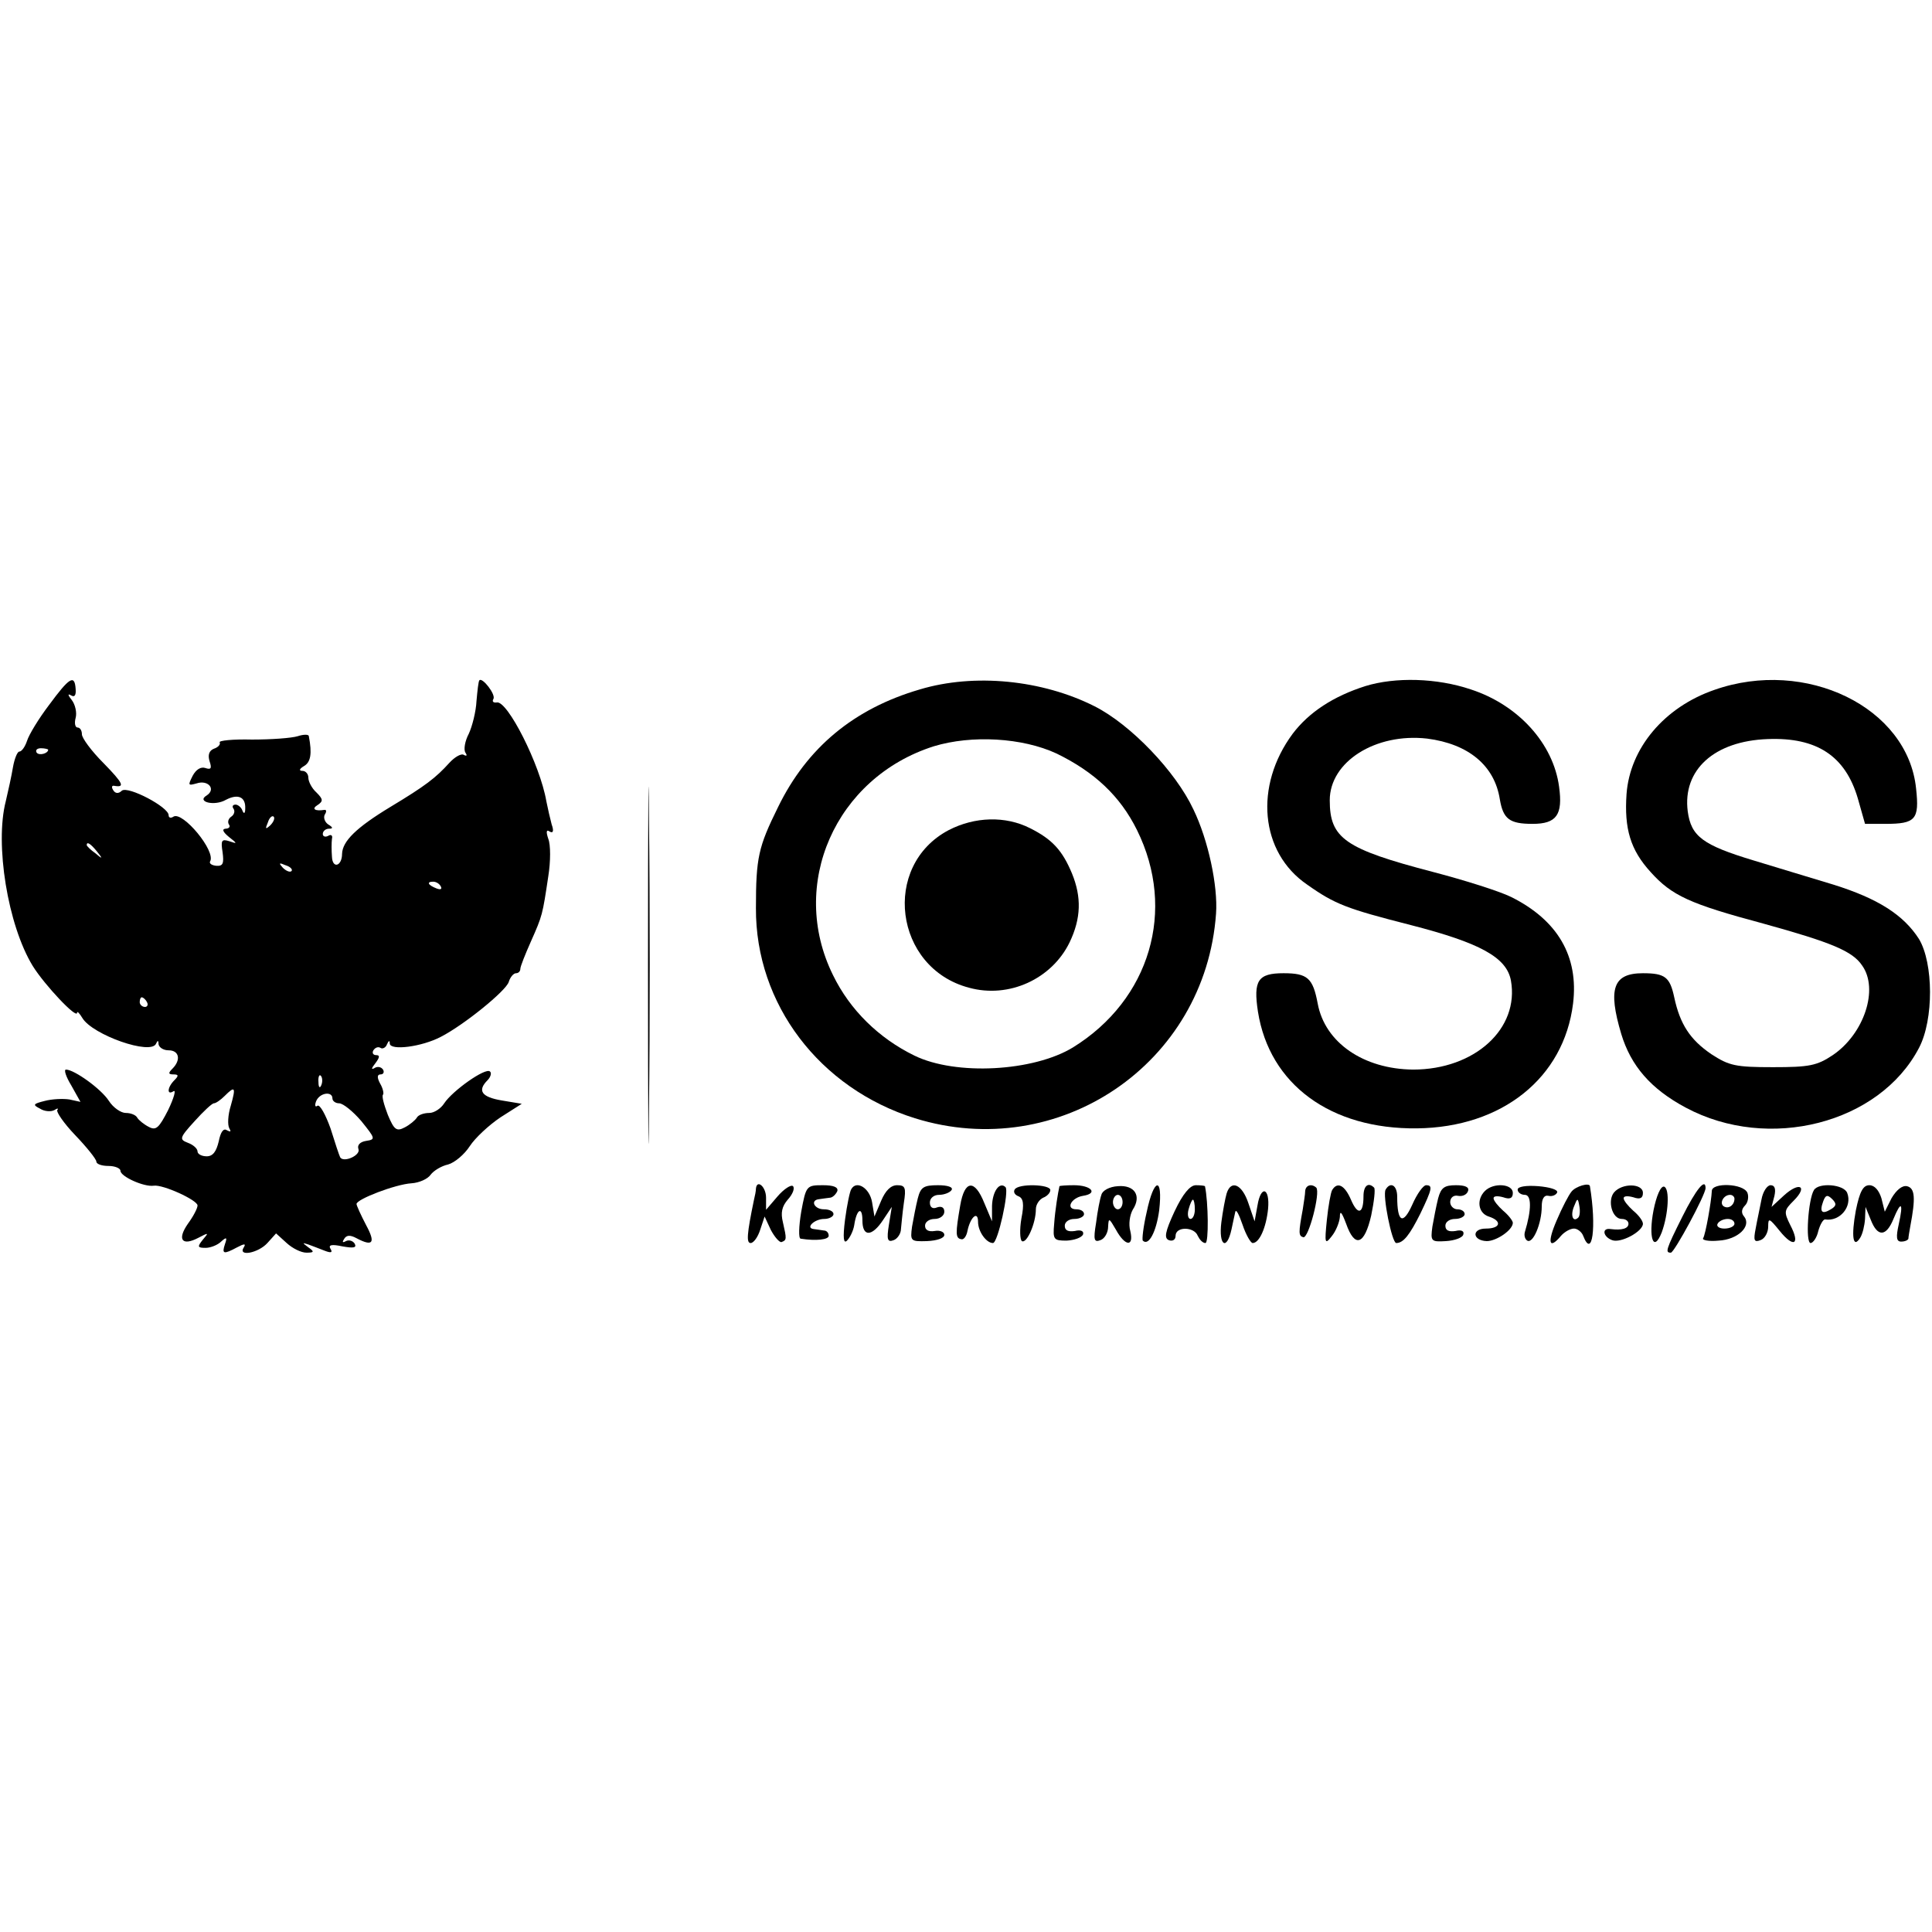 <?xml version="1.0" standalone="no"?>
<!DOCTYPE svg PUBLIC "-//W3C//DTD SVG 20010904//EN"
 "http://www.w3.org/TR/2001/REC-SVG-20010904/DTD/svg10.dtd">
<svg version="1.0" xmlns="http://www.w3.org/2000/svg"
 width="401pt" height="401pt" viewBox="0 0 401 401"
 preserveAspectRatio="xMidYMid meet">
<g transform="translate(0,401) scale(0.1,-0.1)"
fill="#000000" stroke="none">
<path d="M102 2547 c-22 -29 -42 -62 -46 -75 -4 -12 -11 -22 -16 -22 -4 0 -10
-15 -13 -32 -3 -18 -10 -50 -15 -71 -23 -89 4 -257 56 -342 25 -40 92 -111 92
-97 0 4 5 -1 11 -11 21 -35 143 -78 153 -53 3 7 5 7 5 -1 1 -7 10 -13 21 -13
22 0 26 -20 8 -38 -9 -9 -9 -12 2 -12 11 0 11 -3 2 -12 -15 -15 -16 -32 -2
-23 6 4 1 -14 -11 -39 -19 -37 -25 -43 -40 -35 -10 5 -21 14 -24 19 -3 6 -14
10 -24 10 -10 0 -26 11 -35 25 -16 25 -72 65 -89 65 -5 0 0 -15 11 -33 l19
-34 -23 5 c-13 2 -36 1 -51 -3 -24 -6 -26 -8 -10 -16 9 -6 23 -7 30 -3 6 4 9
4 6 0 -3 -3 13 -27 37 -52 24 -25 44 -50 44 -55 0 -5 11 -9 25 -9 14 0 25 -5
25 -10 0 -12 49 -34 69 -31 19 3 91 -30 91 -41 0 -6 -9 -23 -20 -38 -23 -33
-12 -47 22 -29 21 11 22 11 9 -4 -12 -15 -11 -17 6 -17 10 0 25 6 32 13 11 10
13 9 8 -5 -7 -21 -3 -22 25 -7 15 8 19 8 14 0 -13 -20 30 -12 49 9 l18 20 22
-20 c12 -11 30 -20 41 -20 16 0 17 2 4 11 -13 10 -13 10 0 6 8 -3 24 -9 34
-13 13 -5 17 -4 12 4 -5 8 2 10 25 5 23 -4 30 -3 25 6 -4 6 -12 8 -18 5 -7 -4
-8 -2 -4 4 5 9 13 9 26 2 34 -18 40 -10 20 27 -11 21 -20 41 -20 44 0 10 81
41 114 43 16 1 34 9 40 18 6 8 22 18 36 21 14 4 34 21 45 38 11 17 40 44 64
60 l44 28 -42 7 c-41 7 -51 20 -29 42 6 6 9 15 5 18 -9 9 -78 -40 -95 -66 -7
-11 -21 -20 -31 -20 -11 0 -23 -4 -26 -10 -3 -5 -15 -15 -25 -20 -17 -9 -22
-5 -35 26 -8 21 -13 39 -10 42 2 2 0 13 -6 23 -7 13 -6 19 1 19 6 0 8 5 5 10
-4 6 -12 7 -18 3 -7 -4 -6 0 2 10 9 12 10 17 2 17 -7 0 -9 5 -6 10 4 6 10 8
15 5 4 -3 11 1 13 7 4 9 6 9 6 2 1 -15 66 -7 106 14 47 24 135 95 141 114 3
10 10 18 15 18 5 0 9 4 9 9 0 5 10 30 22 57 24 54 24 55 36 135 5 31 5 66 0
78 -5 15 -4 20 3 15 7 -4 9 1 4 15 -3 11 -8 33 -11 48 -13 76 -81 210 -103
205 -7 -1 -10 2 -7 7 6 9 -23 46 -29 39 -2 -2 -4 -21 -6 -43 -1 -22 -9 -53
-16 -68 -8 -15 -11 -33 -7 -39 4 -6 3 -8 -3 -5 -5 4 -19 -4 -30 -16 -29 -32
-50 -48 -123 -92 -71 -43 -99 -71 -100 -97 0 -26 -20 -32 -21 -6 -1 13 -1 29
0 37 2 7 -2 10 -8 6 -6 -3 -11 -1 -11 4 0 6 6 11 13 11 9 0 8 3 -2 9 -7 5 -10
14 -7 20 4 6 4 11 -1 10 -19 -3 -27 2 -14 10 12 8 12 12 -2 26 -10 9 -17 23
-17 31 0 8 -6 14 -12 14 -8 0 -7 4 3 10 14 8 17 26 10 62 0 4 -11 4 -23 0 -13
-4 -55 -7 -95 -7 -39 1 -70 -2 -67 -6 2 -4 -3 -10 -12 -13 -10 -4 -13 -13 -9
-26 5 -15 3 -18 -9 -14 -9 3 -19 -3 -26 -16 -10 -20 -10 -21 8 -16 24 8 41
-12 21 -25 -22 -13 16 -23 40 -9 25 13 41 6 40 -18 0 -11 -3 -12 -6 -4 -2 6
-9 12 -14 12 -6 0 -8 -4 -4 -9 3 -5 1 -12 -5 -16 -6 -4 -8 -11 -5 -16 4 -5 0
-9 -7 -9 -8 -1 -5 -7 7 -17 18 -14 18 -15 1 -9 -16 5 -18 2 -14 -23 3 -23 1
-29 -13 -28 -10 1 -15 5 -13 9 13 21 -57 105 -76 93 -6 -4 -10 -2 -10 3 0 17
-84 61 -97 51 -7 -7 -14 -6 -18 1 -4 6 -3 10 2 9 23 -4 19 5 -22 47 -25 25
-45 52 -45 60 0 8 -4 14 -9 14 -5 0 -7 9 -4 20 3 11 -1 28 -8 37 -8 10 -9 14
-2 10 8 -5 11 0 10 13 -2 31 -13 24 -55 -33z m-2 -93 c0 -8 -19 -13 -24 -6 -3
5 1 9 9 9 8 0 15 -2 15 -3z m461 -157 c-10 -9 -11 -8 -5 6 3 10 9 15 12 12 3
-3 0 -11 -7 -18z m-360 -54 c13 -16 12 -17 -3 -4 -10 7 -18 15 -18 17 0 8 8 3
21 -13z m404 -41 c-3 -3 -11 0 -18 7 -9 10 -8 11 6 5 10 -3 15 -9 12 -12z
m310 -32 c3 -6 -1 -7 -9 -4 -18 7 -21 14 -7 14 6 0 13 -4 16 -10z m-610 -240
c3 -5 1 -10 -4 -10 -6 0 -11 5 -11 10 0 6 2 10 4 10 3 0 8 -4 11 -10z m362
-172 c-3 -8 -6 -5 -6 6 -1 11 2 17 5 13 3 -3 4 -12 1 -19z m-188 -43 c-6 -19
-7 -40 -3 -47 4 -7 3 -8 -5 -4 -7 5 -13 -3 -17 -23 -5 -21 -12 -31 -25 -31
-11 0 -19 5 -19 10 0 6 -9 14 -20 18 -18 7 -18 10 14 45 18 20 36 37 40 37 4
0 14 7 22 15 22 22 24 19 13 -20z m211 15 c0 -5 6 -10 14 -10 8 0 29 -17 46
-37 29 -36 30 -38 10 -41 -13 -2 -19 -9 -16 -17 5 -13 -31 -29 -38 -17 -2 4
-11 31 -20 60 -10 28 -22 50 -27 47 -5 -4 -6 1 -3 9 7 18 34 22 34 6z"/>
<path d="M1345 2005 c0 -330 1 -464 2 -297 2 167 2 437 0 600 -1 163 -2 27 -2
-303z"/>
<path d="M1909 2579 c-137 -40 -234 -121 -294 -244 -41 -83 -46 -105 -46 -210
-1 -199 132 -374 330 -436 299 -93 603 113 625 425 4 57 -16 152 -47 216 -37
79 -130 176 -205 214 -109 55 -250 69 -363 35z m284 -133 c78 -38 132 -88 167
-159 82 -166 27 -352 -133 -451 -82 -50 -243 -59 -329 -17 -74 36 -134 95
-169 167 -93 188 5 410 209 475 79 24 184 18 255 -15z"/>
<path d="M1969 2287 c-140 -74 -113 -286 42 -327 83 -23 172 18 209 94 24 50
25 94 5 143 -20 48 -41 71 -87 94 -51 26 -115 24 -169 -4z"/>
<path d="M2834 2586 c-66 -21 -117 -54 -151 -99 -80 -108 -68 -246 30 -313 58
-41 82 -50 215 -84 144 -37 199 -67 208 -115 18 -100 -75 -185 -203 -185 -103
1 -183 56 -198 137 -10 53 -21 63 -71 63 -53 0 -63 -15 -53 -80 24 -151 151
-244 330 -242 177 2 305 105 324 259 12 98 -32 173 -128 221 -24 12 -97 35
-162 52 -184 48 -215 70 -215 149 0 80 95 140 202 128 86 -11 140 -56 151
-126 7 -41 20 -51 68 -51 50 0 63 19 55 77 -12 90 -85 170 -183 202 -71 24
-157 26 -219 7z"/>
<path d="M3558 2578 c-104 -36 -175 -121 -182 -216 -5 -72 8 -116 50 -162 44
-49 81 -66 234 -107 141 -39 185 -57 205 -87 35 -49 4 -142 -61 -186 -33 -22
-49 -25 -124 -25 -78 0 -91 3 -128 27 -44 30 -65 62 -77 118 -9 42 -19 50 -65
50 -62 0 -73 -32 -45 -126 20 -66 61 -114 134 -153 172 -92 402 -33 484 124
31 59 30 176 0 226 -32 50 -85 84 -178 113 -44 13 -118 36 -165 50 -106 32
-130 50 -137 102 -11 86 55 146 166 150 102 4 161 -35 187 -123 l15 -53 42 0
c63 0 71 9 64 73 -17 169 -229 272 -419 205z"/>
<path d="M1569 1543 c0 -5 -2 -15 -4 -23 -15 -72 -16 -90 -7 -90 6 0 15 12 20
28 l9 27 13 -28 c8 -15 18 -26 22 -25 11 4 11 6 3 41 -5 20 -2 33 10 47 10 11
15 23 11 28 -4 4 -19 -6 -32 -21 l-24 -28 0 25 c0 23 -19 39 -21 19z"/>
<path d="M1663 1495 c-5 -30 -6 -56 -1 -56 32 -5 58 -2 58 6 0 6 -4 11 -10 11
-5 1 -15 2 -21 3 -18 2 1 21 22 21 10 0 19 5 19 10 0 6 -9 10 -20 10 -20 0
-29 19 -10 21 6 1 15 2 22 3 6 0 13 7 16 14 2 8 -8 12 -30 12 -34 0 -35 -1
-45 -55z"/>
<path d="M1767 1542 c-3 -4 -9 -33 -13 -63 -5 -39 -3 -51 4 -44 6 6 13 20 15
32 5 34 17 40 17 10 0 -35 20 -34 43 1 l18 27 -6 -37 c-5 -31 -3 -37 10 -32 8
3 15 14 15 23 1 9 3 33 6 54 5 32 3 37 -14 37 -13 0 -24 -11 -33 -32 l-14 -33
-5 30 c-5 29 -32 46 -43 27z"/>
<path d="M1905 1523 c-4 -16 -9 -42 -12 -59 -4 -30 -3 -31 31 -30 21 1 36 6
36 13 0 6 -9 10 -20 8 -13 -2 -20 2 -20 11 0 8 9 14 20 14 11 0 20 7 20 15 0
9 -6 12 -15 9 -9 -4 -15 0 -15 10 0 9 8 16 19 16 11 0 23 5 26 10 4 6 -8 10
-28 10 -30 0 -36 -4 -42 -27z"/>
<path d="M1993 1508 c-10 -58 -10 -68 2 -70 5 -2 11 6 13 17 6 29 22 43 22 19
0 -20 17 -44 31 -44 10 0 34 108 26 116 -12 12 -27 -8 -28 -39 l0 -32 -16 38
c-20 50 -41 48 -50 -5z"/>
<path d="M2106 1541 c-3 -5 0 -11 8 -14 10 -4 12 -16 6 -46 -4 -23 -3 -44 1
-47 10 -6 29 37 29 66 0 10 7 20 15 24 8 3 15 10 15 16 0 12 -67 14 -74 1z"/>
<path d="M2199 1548 c-3 -13 -9 -49 -11 -78 -3 -33 -1 -35 26 -35 16 1 31 6
34 13 2 7 -5 10 -17 7 -14 -2 -21 1 -21 11 0 8 9 14 20 14 11 0 20 5 20 10 0
6 -7 10 -16 10 -23 0 -11 24 14 28 32 5 17 22 -19 22 -16 0 -29 -1 -30 -2z"/>
<path d="M2286 1530 c-3 -8 -8 -34 -11 -58 -6 -36 -4 -41 9 -36 9 3 16 16 16
28 1 19 2 18 16 -6 19 -35 38 -37 30 -3 -4 14 -1 33 5 44 19 29 4 52 -31 49
-17 -1 -32 -9 -34 -18z m44 -15 c0 -8 -4 -15 -10 -15 -5 0 -10 7 -10 15 0 8 5
15 10 15 6 0 10 -7 10 -15z"/>
<path d="M2380 1494 c-7 -30 -10 -57 -8 -59 12 -12 28 18 34 63 8 71 -11 68
-26 -4z"/>
<path d="M2438 1496 c-20 -43 -22 -56 -12 -60 8 -3 14 1 14 9 0 20 39 19 46 0
4 -8 10 -15 16 -15 7 0 6 85 -1 118 -1 1 -9 2 -19 2 -12 0 -27 -18 -44 -54z
m42 4 c0 -11 -4 -20 -9 -20 -5 0 -7 9 -4 20 3 11 7 20 9 20 2 0 4 -9 4 -20z"/>
<path d="M2546 1533 c-3 -10 -8 -37 -11 -60 -6 -48 11 -60 21 -15 3 15 7 32 8
37 2 6 8 -7 15 -27 7 -21 17 -38 21 -38 14 0 28 32 32 71 4 44 -15 50 -22 7
l-6 -33 -13 38 c-13 39 -36 49 -45 20z"/>
<path d="M2709 1538 c0 -7 -3 -24 -5 -38 -9 -49 -9 -55 1 -58 11 -3 36 93 27
103 -10 9 -22 5 -23 -7z"/>
<path d="M2765 1540 c-3 -5 -8 -33 -11 -62 -5 -49 -4 -52 10 -34 9 11 16 29
17 40 0 15 4 10 13 -14 18 -51 38 -44 52 17 6 29 9 55 6 58 -12 12 -22 4 -22
-18 0 -37 -12 -40 -26 -7 -13 30 -28 38 -39 20z"/>
<path d="M2876 1541 c-7 -11 13 -111 22 -111 15 0 28 17 50 61 25 52 26 59 12
59 -6 0 -19 -18 -29 -41 -19 -42 -31 -36 -31 17 0 24 -14 32 -24 15z"/>
<path d="M2985 1523 c-4 -16 -9 -42 -12 -59 -4 -30 -3 -32 28 -30 18 1 34 7
36 13 3 8 -4 11 -16 8 -14 -2 -21 1 -21 11 0 8 9 14 20 14 11 0 20 5 20 10 0
6 -7 10 -15 10 -8 0 -15 7 -15 15 0 9 7 15 16 13 10 -2 19 3 21 10 3 8 -6 12
-25 12 -24 0 -31 -5 -37 -27z"/>
<path d="M3082 1538 c-18 -18 -14 -46 8 -53 28 -9 25 -25 -6 -25 -30 0 -28
-25 2 -26 20 0 54 23 54 38 0 4 -9 16 -20 25 -11 10 -20 21 -20 26 0 5 9 5 20
2 14 -5 20 -2 20 9 0 19 -40 22 -58 4z"/>
<path d="M3150 1541 c0 -6 7 -11 15 -11 14 0 14 -31 0 -77 -2 -7 0 -15 5 -18
12 -7 30 36 30 71 0 16 5 24 14 22 8 -2 16 2 18 7 2 6 -16 11 -39 13 -26 2
-43 -1 -43 -7z"/>
<path d="M3262 1537 c-6 -7 -20 -34 -31 -60 -20 -46 -16 -62 9 -32 7 8 19 15
27 15 7 0 16 -7 19 -15 19 -49 28 18 14 103 -1 8 -29 0 -38 -11z m14 -54 c-11
-11 -17 4 -9 23 7 18 8 18 11 1 2 -10 1 -21 -2 -24z"/>
<path d="M3350 1535 c-14 -17 -4 -55 16 -55 8 0 14 -4 14 -10 0 -10 -14 -14
-37 -11 -19 3 -16 -16 3 -23 18 -7 64 18 64 34 0 6 -9 18 -20 27 -11 10 -20
21 -20 26 0 5 9 5 20 2 14 -5 20 -2 20 9 0 20 -43 21 -60 1z"/>
<path d="M3432 1498 c-11 -57 0 -89 17 -46 14 38 17 91 5 95 -7 2 -16 -19 -22
-49z"/>
<path d="M3492 1485 c-35 -70 -36 -75 -24 -75 7 0 72 120 72 134 0 22 -20 -3
-48 -59z"/>
<path d="M3553 1538 c-1 -22 -13 -90 -18 -98 -3 -4 12 -7 32 -5 40 2 69 30 53
50 -6 7 -6 15 2 23 6 6 8 18 5 26 -8 20 -74 22 -74 4z m47 -16 c0 -13 -12 -22
-22 -16 -10 6 -1 24 13 24 5 0 9 -4 9 -8z m0 -52 c0 -5 -9 -10 -21 -10 -11 0
-17 5 -14 10 3 6 13 10 21 10 8 0 14 -4 14 -10z"/>
<path d="M3656 1520 c-3 -16 -9 -43 -12 -60 -5 -25 -3 -29 10 -24 9 3 16 16
16 28 0 19 2 18 24 -9 29 -36 43 -28 22 12 -14 28 -13 31 7 51 30 30 12 40
-20 11 l-26 -24 6 23 c3 14 1 22 -8 22 -7 0 -16 -13 -19 -30z"/>
<path d="M3765 1540 c-12 -19 -18 -110 -7 -110 5 0 13 11 16 25 4 14 10 24 14
24 31 -5 57 27 46 55 -7 18 -59 22 -69 6z m35 -40 c-18 -11 -24 -6 -16 16 5
14 9 15 19 5 9 -9 9 -14 -3 -21z"/>
<path d="M3852 1498 c-10 -54 -6 -81 9 -57 5 8 9 25 10 39 l1 25 11 -27 c14
-36 32 -35 47 2 16 39 21 34 11 -11 -6 -27 -5 -36 5 -36 8 0 14 3 15 6 0 3 2
15 4 26 11 58 10 79 -7 83 -10 2 -22 -8 -32 -25 l-14 -28 -7 28 c-5 16 -14 27
-25 27 -13 0 -20 -13 -28 -52z"/>
</g>
</svg>
